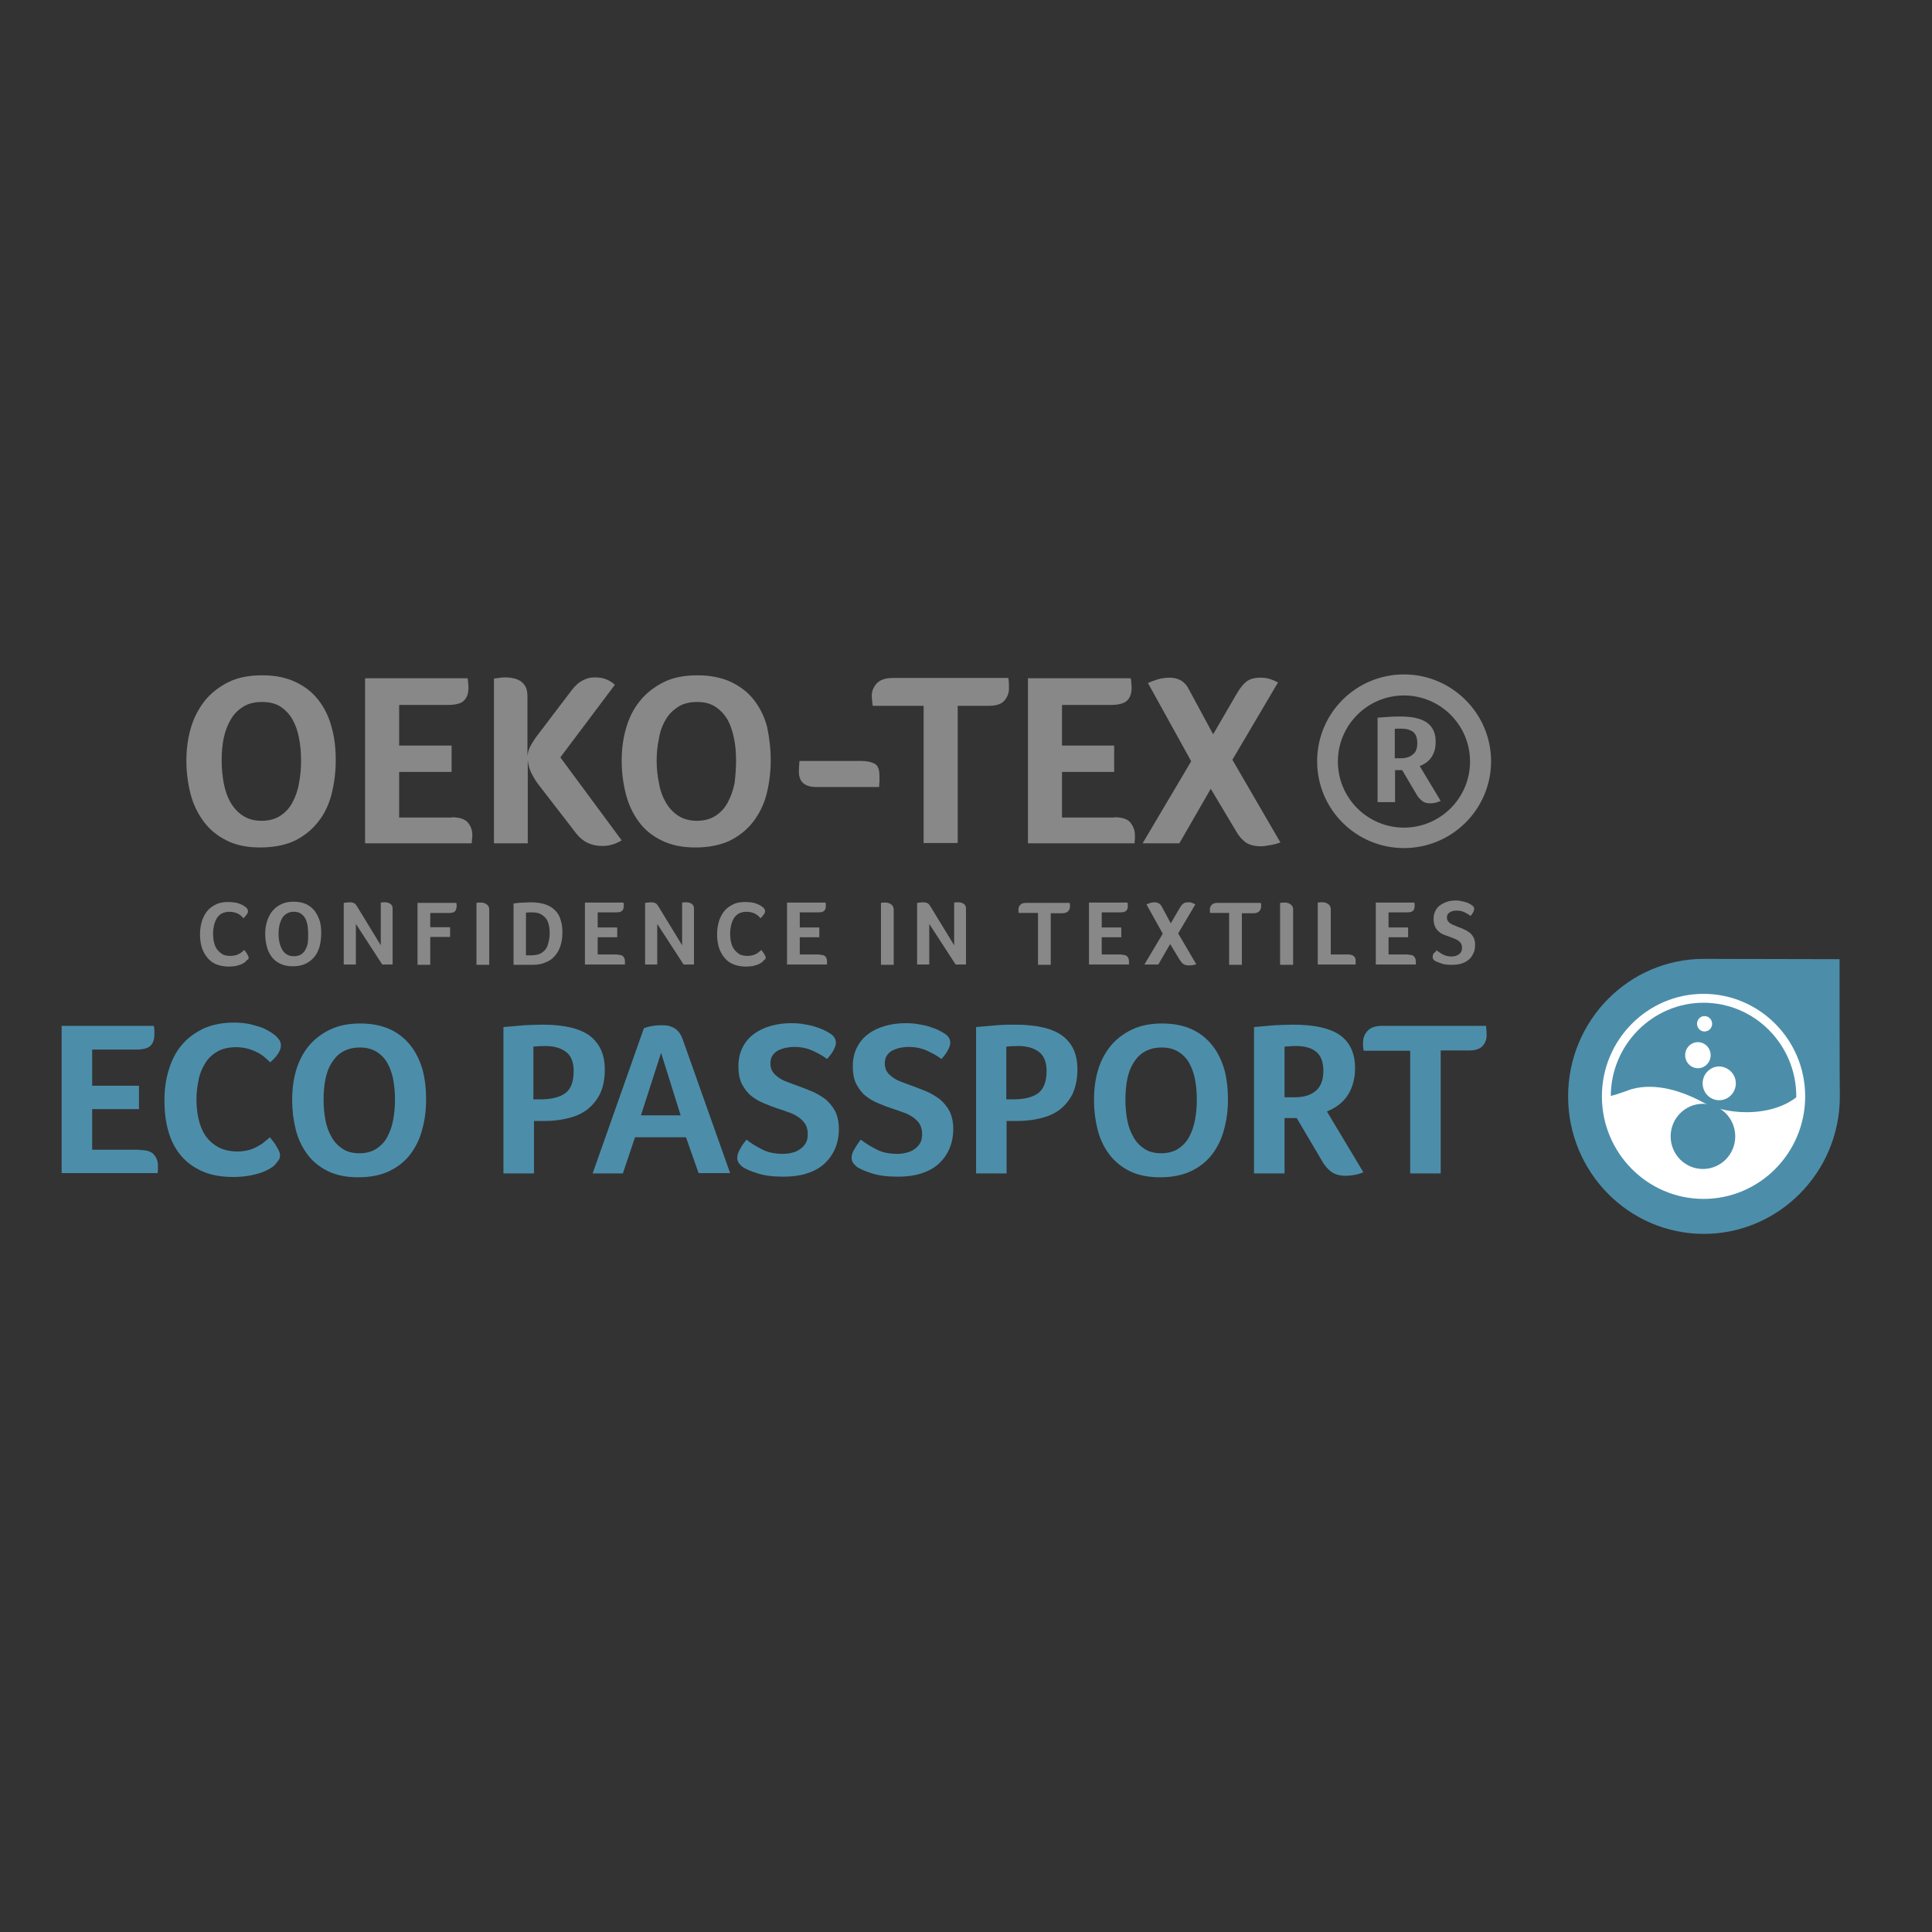 <svg xmlns="http://www.w3.org/2000/svg" xmlns:xlink="http://www.w3.org/1999/xlink" id="layer" x="0px" y="0px" viewBox="0 0 652 652" style="enable-background:new 0 0 652 652;" xml:space="preserve"><rect x="0" y="0" width="652" height="652" fill="#333333" stroke="none"/><style type="text/css">	.st0{fill:#4C8EAA;}	.st1{fill:#888888;}	.st2{fill:#FFFFFF;}</style><g>	<path class="st0" d="M47.1,388.1c2.4,0,4,0.5,4.9,1.6c0.9,1.1,1.3,2.3,1.3,3.6c0,0.5,0,1,0,1.4c0,0.4-0.1,0.8-0.1,1.2H20.8v-49.7  h31.1c0.1,0.5,0.2,1,0.2,1.4c0,0.4,0,0.8,0,1.4c0,1.7-0.4,3-1.3,3.9c-0.9,0.9-2.6,1.3-5,1.3H31.1v12.2h15.8v7.9H31.1v13.7H47.1z"></path></g><g>	<path class="st0" d="M92.7,393.2c-0.3,0.3-0.8,0.7-1.5,1.1c-0.7,0.4-1.6,0.9-2.7,1.3c-1.1,0.4-2.5,0.8-4.1,1.1  c-1.6,0.3-3.5,0.5-5.6,0.5c-4,0-7.5-0.6-10.5-1.9c-2.9-1.3-5.4-3.1-7.3-5.4c-1.9-2.3-3.3-5-4.2-8.2c-0.9-3.1-1.3-6.6-1.3-10.4  c0-3.8,0.5-7.2,1.5-10.4c1-3.2,2.4-6,4.4-8.3c1.9-2.3,4.4-4.1,7.3-5.5c2.9-1.3,6.3-2,10.3-2c1.9,0,3.7,0.2,5.3,0.5  c1.6,0.4,2.9,0.8,4.1,1.2c1.2,0.5,2.1,1,2.9,1.5c0.8,0.5,1.4,1,1.8,1.3c0.4,0.4,0.8,0.9,1.2,1.4c0.3,0.5,0.5,1.1,0.5,1.8  c0,1-0.4,2-1.1,3c-0.7,1-1.6,1.9-2.5,2.7c-0.6-0.6-1.3-1.2-2-1.8c-0.7-0.6-1.6-1.2-2.5-1.6c-0.9-0.5-2-0.9-3.1-1.2  s-2.5-0.5-3.9-0.5c-2.5,0-4.7,0.5-6.4,1.5c-1.7,1-3.1,2.3-4.1,4c-1,1.6-1.8,3.5-2.2,5.6c-0.4,2.1-0.7,4.2-0.7,6.4  c0,2.3,0.2,4.6,0.7,6.7c0.5,2.1,1.2,4,2.3,5.6c1.1,1.6,2.5,2.9,4.3,3.9c1.8,1,4,1.5,6.6,1.5c1.4,0,2.7-0.2,3.8-0.5  c1.2-0.3,2.2-0.8,3.1-1.3c0.9-0.5,1.7-1,2.3-1.6c0.7-0.5,1.2-1,1.7-1.4c0.3,0.4,0.6,0.8,1,1.3c0.4,0.5,0.8,1,1.1,1.6  c0.3,0.5,0.6,1.1,0.9,1.6c0.2,0.5,0.4,1,0.4,1.5c0,0.6-0.1,1.2-0.4,1.6C93.6,392.1,93.2,392.6,92.7,393.2"></path>	<path class="st0" d="M143.8,371c0,3.6-0.4,6.9-1.3,10.1c-0.8,3.2-2.2,6-4,8.4c-1.8,2.4-4.2,4.3-7.1,5.7c-2.9,1.4-6.4,2.1-10.5,2.1  c-4,0-7.5-0.7-10.3-2.1c-2.8-1.4-5.2-3.3-6.9-5.7c-1.8-2.4-3.1-5.2-3.9-8.3c-0.8-3.2-1.2-6.5-1.2-10c0-3.5,0.4-6.8,1.3-9.9  c0.9-3.1,2.3-5.8,4.2-8.2c1.9-2.3,4.3-4.2,7.2-5.6c2.9-1.4,6.3-2.1,10.3-2.1c3.9,0,7.3,0.7,10.1,2c2.8,1.3,5.1,3.2,6.9,5.5  c1.8,2.3,3.1,5,4,8.1C143.4,364,143.8,367.4,143.8,371 M133.3,371.1c0-2.4-0.2-4.6-0.6-6.8c-0.4-2.1-1.1-4-2-5.6  c-0.9-1.6-2.2-2.9-3.7-3.8c-1.5-0.9-3.3-1.4-5.5-1.4c-2.3,0-4.2,0.5-5.8,1.4c-1.6,0.9-2.8,2.2-3.8,3.8c-1,1.6-1.7,3.5-2.1,5.6  c-0.4,2.1-0.6,4.4-0.6,6.8c0,2.4,0.2,4.6,0.6,6.8c0.4,2.2,1.1,4.1,2.1,5.8c0.9,1.7,2.2,3,3.7,4c1.5,1,3.4,1.5,5.7,1.5  c2.2,0,4.1-0.5,5.7-1.5c1.5-1,2.8-2.3,3.7-4c0.9-1.7,1.6-3.6,2-5.8C133.1,375.7,133.3,373.4,133.3,371.1"></path>	<path class="st0" d="M204.1,360.9c0,3.2-0.5,5.9-1.6,8.2c-1.1,2.2-2.6,4-4.4,5.4c-1.9,1.4-4,2.3-6.5,2.9c-2.5,0.6-5.1,0.9-7.8,0.9  h-3.6V396h-10.3v-49.4c2.2-0.2,4.5-0.4,6.9-0.6c2.3-0.1,4.5-0.2,6.3-0.2c7.3,0,12.7,1.3,16,3.8  C202.4,352.2,204.1,355.9,204.1,360.9 M193.6,361.4c0-3-0.9-5.2-2.7-6.5c-1.8-1.3-4.1-1.9-6.9-1.9c-1.6,0-2.9,0.1-4,0.2v17.8h2.5  c3.6,0,6.4-0.7,8.3-2.1C192.7,367.5,193.6,365,193.6,361.4"></path>	<path class="st0" d="M235.8,396l-4.3-12.2h-17.2l-4.1,12.2h-10.2l17.3-49c0.6-0.2,1.4-0.5,2.5-0.7c1.1-0.2,2.2-0.3,3.5-0.3  c0.5,0,1.2,0,1.8,0.1c0.7,0.1,1.3,0.3,2,0.6c0.6,0.3,1.3,0.8,1.8,1.4c0.6,0.6,1,1.4,1.4,2.4l16.1,45.4H235.8z M223.1,355.3  l-6.8,21.1h13.4L223.1,355.3z"></path>	<path class="st0" d="M251.9,384.6c1.4,1.1,3.1,2.2,5.1,3.2c2,1.1,4.4,1.6,7.2,1.6c1,0,2.1-0.1,3.1-0.4c1-0.2,1.9-0.6,2.7-1.2  c0.8-0.5,1.4-1.2,1.9-2c0.5-0.8,0.7-1.9,0.7-3.1c0-1.3-0.3-2.4-0.8-3.3c-0.6-0.9-1.3-1.6-2.2-2.3c-0.9-0.6-1.9-1.2-3.1-1.6  c-1.2-0.4-2.4-0.9-3.7-1.3c-1.6-0.5-3.2-1.1-4.8-1.8c-1.6-0.6-3.1-1.5-4.4-2.5c-1.3-1-2.3-2.4-3.2-4c-0.8-1.6-1.2-3.6-1.2-6.1  c0-2.4,0.5-4.5,1.4-6.3c0.9-1.8,2.2-3.4,3.9-4.6c1.6-1.2,3.5-2.1,5.7-2.7c2.1-0.6,4.4-0.9,6.8-0.9c1.6,0,3.2,0.1,4.6,0.4  c1.4,0.2,2.7,0.5,3.8,0.9c1.1,0.4,2.1,0.7,2.8,1.1c0.8,0.4,1.4,0.7,1.8,1c1.4,0.8,2.1,1.9,2.1,3.3c0,0.6-0.3,1.4-0.8,2.4  c-0.5,1-1.3,2-2.2,3c-1.2-1-2.9-1.9-4.8-2.8c-2-0.9-4.1-1.3-6.3-1.3c-0.9,0-1.8,0.1-2.8,0.3c-0.9,0.2-1.8,0.5-2.6,0.9  c-0.8,0.4-1.4,1-1.9,1.7c-0.5,0.7-0.7,1.7-0.7,2.7c0,1,0.2,1.9,0.7,2.7c0.5,0.8,1.2,1.4,2,2s1.8,1.1,2.9,1.5  c1.1,0.4,2.3,0.9,3.5,1.3c1.6,0.6,3.2,1.2,4.9,1.9c1.6,0.7,3.1,1.6,4.5,2.6c1.3,1.1,2.4,2.4,3.3,4c0.8,1.6,1.3,3.6,1.3,6.1  c0,2.6-0.5,4.9-1.4,6.9c-0.9,2-2.2,3.7-3.8,5.1c-1.6,1.4-3.6,2.4-5.9,3.1c-2.3,0.7-4.8,1-7.6,1c-3.6,0-6.5-0.4-8.7-1.1  c-2.2-0.7-3.8-1.4-4.8-2c-0.6-0.4-1.1-0.9-1.5-1.4c-0.4-0.5-0.6-1.2-0.6-1.9c0-0.8,0.3-1.9,1-3  C250.3,386.7,251.1,385.6,251.9,384.6"></path>	<path class="st0" d="M290.5,384.6c1.4,1.1,3.1,2.2,5.1,3.2c2,1.1,4.4,1.6,7.2,1.6c1,0,2.1-0.1,3.1-0.4c1-0.2,1.9-0.6,2.7-1.2  c0.8-0.5,1.4-1.2,1.9-2c0.5-0.8,0.7-1.9,0.7-3.1c0-1.3-0.3-2.4-0.8-3.3c-0.5-0.9-1.3-1.6-2.2-2.3c-0.9-0.6-1.9-1.2-3.1-1.6  c-1.2-0.4-2.4-0.9-3.7-1.3c-1.6-0.5-3.2-1.1-4.8-1.8c-1.6-0.6-3.1-1.5-4.4-2.5c-1.3-1-2.3-2.4-3.2-4c-0.8-1.6-1.2-3.6-1.2-6.1  c0-2.4,0.5-4.5,1.4-6.3c0.9-1.8,2.2-3.4,3.9-4.6c1.6-1.2,3.5-2.1,5.7-2.7c2.1-0.6,4.4-0.9,6.8-0.9c1.6,0,3.2,0.1,4.6,0.4  c1.4,0.2,2.7,0.5,3.8,0.9c1.1,0.4,2.1,0.7,2.8,1.1c0.8,0.4,1.4,0.7,1.8,1c1.4,0.8,2.1,1.9,2.1,3.3c0,0.6-0.3,1.4-0.8,2.4  c-0.5,1-1.3,2-2.2,3c-1.2-1-2.9-1.9-4.8-2.8c-2-0.9-4.1-1.3-6.3-1.3c-0.9,0-1.8,0.1-2.8,0.3c-0.9,0.2-1.8,0.5-2.6,0.9  c-0.8,0.4-1.4,1-1.9,1.7c-0.5,0.7-0.7,1.7-0.7,2.7c0,1,0.2,1.9,0.7,2.7c0.5,0.8,1.2,1.4,2,2s1.8,1.1,2.9,1.5s2.3,0.9,3.5,1.3  c1.6,0.6,3.2,1.2,4.9,1.9c1.6,0.7,3.1,1.6,4.5,2.6c1.3,1.1,2.4,2.4,3.3,4c0.8,1.6,1.3,3.6,1.3,6.1c0,2.6-0.5,4.9-1.4,6.9  c-0.9,2-2.2,3.7-3.8,5.1c-1.6,1.4-3.6,2.4-5.9,3.1c-2.3,0.7-4.8,1-7.6,1c-3.6,0-6.5-0.4-8.7-1.1c-2.2-0.7-3.8-1.4-4.8-2  c-0.6-0.4-1.1-0.9-1.5-1.4c-0.4-0.5-0.6-1.2-0.6-1.9c0-0.8,0.3-1.9,1-3C289,386.7,289.7,385.6,290.5,384.6"></path>	<path class="st0" d="M363.6,360.9c0,3.2-0.6,5.9-1.6,8.2c-1.1,2.2-2.6,4-4.4,5.4c-1.9,1.4-4,2.3-6.5,2.9c-2.5,0.6-5.1,0.9-7.8,0.9  h-3.6V396h-10.3v-49.4c2.2-0.2,4.5-0.4,6.9-0.6s4.5-0.2,6.3-0.2c7.3,0,12.7,1.3,16,3.8C362,352.2,363.6,355.9,363.6,360.9   M353.2,361.4c0-3-0.9-5.2-2.7-6.5c-1.8-1.3-4.1-1.9-6.9-1.9c-1.6,0-2.9,0.1-4,0.2v17.8h2.5c3.6,0,6.4-0.7,8.3-2.1  C352.2,367.5,353.2,365,353.2,361.4"></path>	<path class="st0" d="M414.4,371c0,3.6-0.4,6.9-1.3,10.1c-0.8,3.2-2.2,6-4,8.4c-1.8,2.4-4.2,4.3-7.1,5.7c-2.9,1.4-6.4,2.1-10.5,2.1  c-4,0-7.5-0.7-10.3-2.1c-2.8-1.4-5.1-3.3-6.9-5.7c-1.8-2.4-3.1-5.2-3.9-8.3c-0.8-3.2-1.2-6.5-1.2-10c0-3.5,0.4-6.8,1.3-9.9  c0.9-3.1,2.3-5.8,4.2-8.2c1.9-2.3,4.3-4.2,7.2-5.6c2.9-1.4,6.3-2.1,10.3-2.1c3.9,0,7.3,0.7,10.1,2c2.8,1.3,5.1,3.2,6.9,5.5  c1.8,2.3,3.1,5,4,8.1C414,364,414.4,367.4,414.4,371 M403.9,371.1c0-2.4-0.2-4.6-0.6-6.8c-0.4-2.1-1.1-4-2-5.6  c-0.9-1.6-2.2-2.9-3.7-3.8c-1.5-0.9-3.3-1.4-5.5-1.4c-2.3,0-4.2,0.5-5.8,1.4c-1.6,0.9-2.8,2.2-3.8,3.8c-1,1.6-1.7,3.5-2.1,5.6  c-0.4,2.1-0.6,4.4-0.6,6.8c0,2.4,0.2,4.6,0.6,6.8c0.4,2.2,1.1,4.1,2.1,5.8c0.9,1.7,2.2,3,3.7,4c1.5,1,3.4,1.5,5.7,1.5  c2.2,0,4.1-0.5,5.7-1.5c1.5-1,2.8-2.3,3.7-4c0.9-1.7,1.6-3.6,2-5.8C403.7,375.7,403.9,373.4,403.9,371.1"></path>	<path class="st0" d="M457.3,360.5c0,2.1-0.3,3.9-0.8,5.5c-0.5,1.6-1.2,3-2.1,4.2c-0.9,1.2-1.9,2.2-3.1,3c-1.1,0.8-2.3,1.4-3.5,1.9  l12.3,20.5c-0.9,0.4-1.9,0.7-3,0.9c-1,0.2-2,0.3-3,0.3c-1.8,0-3.4-0.4-4.6-1.2c-1.2-0.8-2.4-2.1-3.4-3.9l-8.5-14.4h-4.1V396h-10.3  v-49.4c2.2-0.2,4.5-0.4,6.9-0.6c2.3-0.1,4.5-0.2,6.3-0.2c7.2,0,12.5,1.2,15.9,3.6C455.7,351.9,457.3,355.6,457.3,360.5   M446.6,361.5c0-3.1-0.8-5.3-2.5-6.6c-1.6-1.3-3.9-1.9-6.7-1.9c-0.9,0-1.7,0-2.3,0.1c-0.6,0-1.2,0.1-1.6,0.1v17.1h3.5  c3,0,5.3-0.7,7.1-2.2C445.7,366.7,446.6,364.5,446.6,361.5"></path>	<path class="st0" d="M475.8,354.6h-15.6v-0.1c-0.1-0.6-0.2-1.1-0.2-1.5c0-0.4,0-0.9,0-1.4c0-1.3,0.5-2.6,1.5-3.7  c1-1.1,2.6-1.7,4.9-1.7h35.1c0.1,1,0.2,2.1,0.2,3.2c0,1.3-0.4,2.5-1.3,3.5c-0.9,1.1-2.5,1.6-4.8,1.6h-9.4V396h-10.3V354.6z"></path>	<path class="st1" d="M83,324.4c-0.1,0.1-0.3,0.3-0.6,0.5c-0.3,0.2-0.7,0.4-1.1,0.6c-0.5,0.2-1.1,0.3-1.7,0.5  c-0.7,0.1-1.5,0.2-2.3,0.2c-1.7,0-3.1-0.3-4.4-0.8c-1.2-0.5-2.2-1.3-3-2.3c-0.8-1-1.4-2.1-1.8-3.4c-0.4-1.3-0.6-2.8-0.6-4.3  c0-1.6,0.2-3,0.6-4.4c0.4-1.3,1-2.5,1.8-3.5c0.8-1,1.8-1.7,3-2.3c1.2-0.6,2.6-0.8,4.3-0.8c0.8,0,1.5,0.1,2.2,0.2  c0.7,0.1,1.2,0.3,1.7,0.5c0.5,0.2,0.9,0.4,1.2,0.6c0.3,0.2,0.6,0.4,0.7,0.5c0.2,0.2,0.4,0.4,0.5,0.6c0.1,0.2,0.2,0.5,0.2,0.7  c0,0.4-0.2,0.8-0.5,1.2c-0.3,0.4-0.7,0.8-1,1.2c-0.2-0.2-0.5-0.5-0.8-0.8c-0.3-0.3-0.7-0.5-1-0.7c-0.4-0.2-0.8-0.4-1.3-0.5  c-0.5-0.1-1-0.2-1.6-0.2c-1.1,0-1.9,0.2-2.7,0.6c-0.7,0.4-1.3,1-1.7,1.7c-0.4,0.7-0.7,1.5-0.9,2.4c-0.2,0.9-0.3,1.8-0.3,2.7  c0,1,0.1,1.9,0.3,2.8c0.2,0.9,0.5,1.7,1,2.4c0.5,0.7,1.1,1.2,1.8,1.7c0.7,0.4,1.7,0.6,2.8,0.6c0.6,0,1.1-0.1,1.6-0.2  c0.5-0.1,0.9-0.3,1.3-0.5c0.4-0.2,0.7-0.4,1-0.7c0.3-0.2,0.5-0.4,0.7-0.6c0.1,0.1,0.3,0.3,0.4,0.5c0.2,0.2,0.3,0.4,0.5,0.7  c0.1,0.2,0.3,0.5,0.4,0.7c0.1,0.2,0.2,0.4,0.2,0.6c0,0.3,0,0.5-0.2,0.7C83.4,323.9,83.2,324.1,83,324.4"></path>	<path class="st1" d="M108.4,315c0,1.5-0.2,2.9-0.5,4.3c-0.4,1.3-0.9,2.5-1.7,3.5c-0.8,1-1.8,1.8-3,2.4c-1.2,0.6-2.7,0.9-4.4,0.9  c-1.7,0-3.1-0.3-4.3-0.9c-1.2-0.6-2.2-1.4-2.9-2.4c-0.7-1-1.3-2.2-1.6-3.5c-0.3-1.3-0.5-2.7-0.5-4.2c0-1.5,0.2-2.8,0.6-4.1  c0.4-1.3,1-2.5,1.7-3.4c0.8-1,1.8-1.8,3-2.4c1.2-0.6,2.6-0.9,4.3-0.9c1.6,0,3,0.3,4.2,0.8c1.2,0.6,2.1,1.3,2.9,2.3  c0.7,1,1.3,2.1,1.7,3.4C108.3,312.1,108.4,313.5,108.4,315 M104,315.1c0-1-0.1-1.9-0.2-2.8c-0.2-0.9-0.4-1.7-0.8-2.4  c-0.4-0.7-0.9-1.2-1.5-1.6c-0.6-0.4-1.4-0.6-2.3-0.6c-1,0-1.8,0.2-2.4,0.6c-0.7,0.4-1.2,0.9-1.6,1.6c-0.4,0.7-0.7,1.5-0.9,2.4  c-0.2,0.9-0.3,1.8-0.3,2.8c0,1,0.1,2,0.3,2.9c0.2,0.9,0.5,1.7,0.9,2.4s0.9,1.3,1.6,1.7c0.6,0.4,1.4,0.6,2.4,0.6  c0.9,0,1.7-0.2,2.4-0.6c0.6-0.4,1.2-1,1.5-1.7c0.4-0.7,0.7-1.5,0.8-2.4C104,317,104,316.1,104,315.1"></path>	<path class="st1" d="M132.7,325.5H129l-8.9-13.7v13.7h-4.1v-20.8c0.2,0,0.5-0.1,0.8-0.1c0.4,0,0.7-0.1,1.1-0.1  c0.7,0,1.2,0.1,1.6,0.3c0.4,0.2,0.7,0.6,1,1.1l8,13.1v-14.4c0.3,0,0.6-0.1,0.8-0.1c0.2,0,0.4,0,0.6,0c0.3,0,0.6,0,0.9,0.1  c0.3,0.1,0.6,0.2,0.9,0.4c0.3,0.2,0.5,0.4,0.6,0.7c0.2,0.3,0.2,0.7,0.2,1.2V325.5z"></path>	<path class="st1" d="M145.2,312.9h6.7v3.3h-6.7v9.4h-4.3v-20.9H154c0,0.2,0.1,0.4,0.1,0.6c0,0.2,0,0.3,0,0.6c0,0.6-0.2,1.1-0.5,1.6  c-0.4,0.4-1,0.6-2,0.6h-6.4V312.9z"></path>	<path class="st1" d="M160.7,304.7c0.3,0,0.6-0.1,0.9-0.1c0.3,0,0.5,0,0.6,0c0.3,0,0.6,0,1,0.1c0.3,0.1,0.6,0.2,0.9,0.4  c0.3,0.2,0.5,0.4,0.7,0.7c0.2,0.3,0.3,0.7,0.3,1.2v18.6h-4.3V304.7z"></path>	<path class="st1" d="M189.8,314.8c0,1.5-0.2,2.9-0.6,4.2c-0.4,1.3-1,2.5-1.8,3.4c-0.8,1-1.8,1.8-3.1,2.3c-1.3,0.6-2.7,0.9-4.4,0.9  h-6.6v-20.7c1.3-0.2,2.5-0.3,3.4-0.3c0.9,0,1.8-0.1,2.4-0.1c2.1,0,3.8,0.3,5.2,0.8c1.4,0.5,2.5,1.3,3.3,2.2c0.8,0.9,1.4,2,1.7,3.3  C189.7,312,189.8,313.4,189.8,314.8 M185.5,314.8c0-1-0.1-1.9-0.3-2.7c-0.2-0.8-0.5-1.6-1-2.2c-0.5-0.6-1.1-1.1-1.9-1.5  c-0.8-0.4-1.8-0.5-2.9-0.5c-0.6,0-1.2,0-1.9,0.1v14.4h1.7c1.2,0,2.2-0.2,3-0.5c0.8-0.4,1.4-0.9,1.9-1.5c0.5-0.7,0.8-1.4,1-2.4  C185.4,316.9,185.5,315.9,185.5,314.8"></path>	<path class="st1" d="M208.4,322.2c1,0,1.7,0.2,2,0.7c0.4,0.5,0.5,1,0.5,1.5c0,0.2,0,0.4,0,0.6c0,0.2,0,0.3,0,0.5h-13.5v-20.9h13  c0,0.2,0.1,0.4,0.1,0.6c0,0.2,0,0.4,0,0.6c0,0.7-0.2,1.3-0.6,1.6c-0.4,0.4-1.1,0.5-2.1,0.5h-6.1v5.1h6.6v3.3h-6.6v5.8H208.4z"></path>	<path class="st1" d="M234.3,325.5h-3.6l-8.9-13.7v13.7h-4.1v-20.8c0.2,0,0.5-0.1,0.8-0.1c0.4,0,0.7-0.1,1.1-0.1  c0.7,0,1.2,0.1,1.6,0.3c0.4,0.2,0.7,0.6,1,1.1l8,13.1v-14.4c0.3,0,0.6-0.1,0.8-0.1c0.2,0,0.4,0,0.6,0c0.3,0,0.6,0,0.9,0.1  c0.3,0.1,0.6,0.2,0.9,0.4c0.3,0.2,0.5,0.4,0.6,0.7c0.2,0.3,0.2,0.7,0.2,1.2V325.5z"></path>	<path class="st1" d="M257.5,324.4c-0.1,0.1-0.3,0.3-0.6,0.5c-0.3,0.2-0.7,0.4-1.1,0.6c-0.5,0.2-1.1,0.3-1.7,0.5  c-0.7,0.1-1.5,0.2-2.3,0.2c-1.7,0-3.1-0.3-4.4-0.8c-1.2-0.5-2.2-1.3-3-2.3c-0.8-1-1.4-2.1-1.8-3.4c-0.4-1.3-0.6-2.8-0.6-4.3  c0-1.6,0.2-3,0.6-4.4c0.4-1.3,1-2.5,1.8-3.5c0.8-1,1.8-1.7,3-2.3c1.2-0.6,2.6-0.8,4.3-0.8c0.8,0,1.5,0.1,2.2,0.2  c0.7,0.1,1.2,0.3,1.7,0.5c0.5,0.2,0.9,0.4,1.2,0.6c0.3,0.2,0.6,0.4,0.7,0.5c0.2,0.2,0.4,0.4,0.5,0.6c0.1,0.2,0.2,0.5,0.2,0.7  c0,0.4-0.2,0.8-0.5,1.2c-0.3,0.4-0.7,0.8-1,1.2c-0.2-0.2-0.5-0.5-0.8-0.8c-0.3-0.3-0.7-0.5-1-0.7c-0.4-0.2-0.8-0.4-1.3-0.5  c-0.5-0.1-1-0.2-1.6-0.2c-1.1,0-1.9,0.2-2.7,0.6c-0.7,0.4-1.3,1-1.7,1.7c-0.4,0.7-0.7,1.5-0.9,2.4c-0.2,0.9-0.3,1.8-0.3,2.7  c0,1,0.1,1.9,0.3,2.8c0.2,0.9,0.5,1.7,1,2.4c0.5,0.7,1.1,1.2,1.8,1.7c0.7,0.4,1.7,0.6,2.8,0.6c0.6,0,1.1-0.1,1.6-0.2  c0.5-0.1,0.9-0.3,1.3-0.5c0.4-0.2,0.7-0.4,1-0.7c0.3-0.2,0.5-0.4,0.7-0.6c0.1,0.1,0.3,0.3,0.4,0.5c0.2,0.2,0.3,0.4,0.5,0.7  c0.1,0.2,0.3,0.5,0.4,0.7c0.1,0.2,0.2,0.4,0.2,0.6c0,0.3-0.1,0.5-0.2,0.7C257.9,323.9,257.7,324.1,257.5,324.4"></path>	<path class="st1" d="M276.6,322.2c1,0,1.7,0.2,2,0.7c0.4,0.5,0.5,1,0.5,1.5c0,0.2,0,0.4,0,0.6c0,0.2,0,0.3,0,0.5h-13.5v-20.9h13  c0,0.2,0.1,0.4,0.1,0.6c0,0.2,0,0.4,0,0.6c0,0.7-0.2,1.3-0.6,1.6c-0.4,0.4-1.1,0.5-2.1,0.5h-6.1v5.1h6.6v3.3h-6.6v5.8H276.6z"></path>	<path class="st1" d="M297.2,304.7c0.3,0,0.6-0.1,0.9-0.1c0.3,0,0.5,0,0.6,0c0.3,0,0.6,0,1,0.1c0.3,0.1,0.6,0.2,0.9,0.4  c0.3,0.2,0.5,0.4,0.7,0.7c0.2,0.3,0.3,0.7,0.3,1.2v18.6h-4.3V304.7z"></path>	<path class="st1" d="M326.1,325.5h-3.6l-8.9-13.7v13.7h-4.1v-20.8c0.2,0,0.5-0.1,0.8-0.1c0.4,0,0.7-0.1,1.1-0.1  c0.7,0,1.2,0.1,1.6,0.3c0.4,0.2,0.7,0.6,1,1.1l8,13.1v-14.4c0.3,0,0.6-0.1,0.8-0.1c0.2,0,0.4,0,0.6,0c0.3,0,0.6,0,0.9,0.1  c0.3,0.1,0.6,0.2,0.9,0.4c0.3,0.2,0.5,0.4,0.6,0.7c0.2,0.3,0.2,0.7,0.2,1.2V325.5z"></path>	<path class="st1" d="M350.3,308.1h-6.5v0c0-0.2-0.1-0.5-0.1-0.6c0-0.2,0-0.4,0-0.6c0-0.6,0.2-1.1,0.6-1.5c0.4-0.5,1.1-0.7,2-0.7  H361c0.1,0.4,0.1,0.9,0.1,1.3c0,0.5-0.2,1-0.6,1.5c-0.4,0.4-1,0.7-2,0.7h-3.9v17.4h-4.3V308.1z"></path>	<path class="st1" d="M378.5,322.2c1,0,1.7,0.2,2,0.7c0.4,0.5,0.5,1,0.5,1.5c0,0.2,0,0.4,0,0.6c0,0.2,0,0.3,0,0.5h-13.5v-20.9h13  c0,0.2,0.1,0.4,0.1,0.6c0,0.2,0,0.4,0,0.6c0,0.7-0.2,1.3-0.6,1.6c-0.4,0.4-1.1,0.5-2.1,0.5h-6.1v5.1h6.6v3.3h-6.6v5.8H378.5z"></path>	<path class="st1" d="M394.9,318.6l-4,6.9h-4.7l6.2-10.4l-5.5-9.9c0.4-0.2,0.9-0.3,1.3-0.5c0.5-0.1,0.9-0.2,1.4-0.2  c1.1,0,2,0.5,2.5,1.5l3,5.6l3.1-5.3c0.4-0.7,0.8-1.1,1.2-1.4c0.4-0.3,1-0.4,1.7-0.4c0.4,0,0.8,0,1.2,0.2c0.3,0.1,0.7,0.3,1.1,0.5  l-5.8,9.8l6.1,10.4c-0.4,0.1-0.8,0.3-1.3,0.3c-0.4,0.1-0.8,0.1-1.2,0.1c-0.8,0-1.5-0.2-1.9-0.5c-0.4-0.3-0.8-0.8-1.2-1.4  L394.9,318.6z"></path>	<path class="st1" d="M414.9,308.1h-6.5v0c0-0.2-0.1-0.5-0.1-0.6c0-0.2,0-0.4,0-0.6c0-0.6,0.2-1.1,0.6-1.5c0.4-0.5,1.1-0.7,2-0.7  h14.6c0.1,0.4,0.1,0.9,0.1,1.3c0,0.5-0.2,1-0.6,1.5c-0.4,0.4-1,0.7-2,0.7h-3.9v17.4h-4.3V308.1z"></path>	<path class="st1" d="M432,304.7c0.3,0,0.6-0.1,0.9-0.1c0.3,0,0.5,0,0.6,0c0.3,0,0.6,0,1,0.1c0.3,0.1,0.6,0.2,0.9,0.4  c0.3,0.2,0.5,0.4,0.7,0.7c0.2,0.3,0.3,0.7,0.3,1.2v18.6H432V304.7z"></path>	<path class="st1" d="M448.9,322.1h6.1c0.5,0,0.9,0.1,1.2,0.2c0.3,0.1,0.6,0.3,0.8,0.5c0.2,0.2,0.3,0.4,0.4,0.7  c0.1,0.3,0.1,0.5,0.1,0.8c0,0.2,0,0.5,0,0.7s0,0.5,0,0.5h-12.8v-20.9c0.3,0,0.6-0.1,0.9-0.1c0.3,0,0.5,0,0.6,0c0.3,0,0.6,0,1,0.1  c0.3,0.1,0.6,0.2,0.9,0.4c0.3,0.2,0.5,0.4,0.7,0.7c0.2,0.3,0.3,0.7,0.3,1.2V322.1z"></path>	<path class="st1" d="M475.3,322.2c1,0,1.7,0.2,2,0.7c0.4,0.5,0.5,1,0.5,1.5c0,0.2,0,0.4,0,0.6c0,0.2,0,0.3,0,0.5h-13.5v-20.9h13  c0,0.2,0.1,0.4,0.1,0.6c0,0.2,0,0.4,0,0.6c0,0.7-0.2,1.3-0.6,1.6c-0.4,0.4-1.1,0.5-2.1,0.5h-6.1v5.1h6.6v3.3h-6.6v5.8H475.3z"></path>	<path class="st1" d="M484.8,320.7c0.6,0.5,1.3,0.9,2.1,1.4c0.8,0.4,1.8,0.7,3,0.7c0.4,0,0.9-0.1,1.3-0.2c0.4-0.1,0.8-0.3,1.1-0.5  c0.3-0.2,0.6-0.5,0.8-0.9c0.2-0.4,0.3-0.8,0.3-1.3c0-0.5-0.1-1-0.3-1.4c-0.2-0.4-0.5-0.7-0.9-1c-0.4-0.3-0.8-0.5-1.3-0.7  c-0.5-0.2-1-0.4-1.5-0.6c-0.7-0.2-1.3-0.5-2-0.7c-0.7-0.3-1.3-0.6-1.8-1.1c-0.5-0.4-1-1-1.3-1.7c-0.3-0.7-0.5-1.5-0.5-2.6  c0-1,0.2-1.9,0.6-2.7c0.4-0.8,0.9-1.4,1.6-1.9c0.7-0.5,1.5-0.9,2.4-1.2c0.9-0.3,1.8-0.4,2.8-0.4c0.7,0,1.3,0,1.9,0.2  c0.6,0.1,1.1,0.2,1.6,0.4c0.5,0.1,0.9,0.3,1.2,0.5c0.3,0.2,0.6,0.3,0.7,0.4c0.6,0.3,0.9,0.8,0.9,1.4c0,0.2-0.1,0.6-0.3,1  c-0.2,0.4-0.5,0.8-0.9,1.3c-0.5-0.4-1.2-0.8-2-1.2c-0.8-0.4-1.7-0.6-2.6-0.6c-0.4,0-0.8,0-1.2,0.1c-0.4,0.1-0.8,0.2-1.1,0.4  c-0.3,0.2-0.6,0.4-0.8,0.7c-0.2,0.3-0.3,0.7-0.3,1.2c0,0.4,0.1,0.8,0.3,1.1c0.2,0.3,0.5,0.6,0.8,0.8c0.4,0.2,0.8,0.5,1.2,0.6  c0.5,0.2,0.9,0.4,1.4,0.6c0.7,0.2,1.3,0.5,2,0.8c0.7,0.3,1.3,0.7,1.9,1.1c0.6,0.4,1,1,1.4,1.7c0.4,0.7,0.5,1.5,0.5,2.5  c0,1.1-0.2,2.1-0.6,2.9c-0.4,0.8-0.9,1.6-1.6,2.1c-0.7,0.6-1.5,1-2.5,1.3c-1,0.3-2,0.4-3.2,0.4c-1.5,0-2.7-0.1-3.6-0.5  c-0.9-0.3-1.6-0.6-2-0.8c-0.2-0.2-0.5-0.4-0.6-0.6c-0.2-0.2-0.2-0.5-0.2-0.8c0-0.4,0.1-0.8,0.4-1.3  C484.1,321.6,484.5,321.2,484.8,320.7"></path>	<path class="st1" d="M113.3,256.6c0,4-0.5,7.8-1.4,11.4c-0.9,3.5-2.4,6.7-4.5,9.3c-2.1,2.7-4.7,4.8-7.9,6.4  c-3.2,1.5-7.1,2.3-11.7,2.3c-4.5,0-8.3-0.8-11.4-2.4c-3.2-1.6-5.7-3.7-7.7-6.4c-2-2.7-3.5-5.8-4.4-9.3c-0.9-3.5-1.4-7.3-1.4-11.2  c0-3.9,0.5-7.6,1.5-11c1-3.5,2.6-6.5,4.7-9.2c2.1-2.6,4.8-4.7,8-6.3c3.2-1.6,7-2.3,11.5-2.3c4.4,0,8.1,0.8,11.2,2.3  c3.2,1.5,5.7,3.5,7.7,6.1c2,2.6,3.5,5.6,4.4,9.1C112.9,248.8,113.3,252.5,113.3,256.6 M101.6,256.7c0-2.7-0.2-5.2-0.7-7.6  c-0.4-2.4-1.2-4.5-2.2-6.3c-1-1.8-2.4-3.2-4-4.3c-1.7-1.1-3.8-1.6-6.2-1.6c-2.6,0-4.7,0.5-6.4,1.6c-1.8,1.1-3.2,2.5-4.2,4.3  c-1.1,1.8-1.9,3.9-2.4,6.3c-0.5,2.4-0.7,4.9-0.7,7.6c0,2.7,0.3,5.2,0.7,7.6c0.5,2.5,1.2,4.6,2.3,6.5c1.1,1.9,2.5,3.4,4.2,4.5  c1.7,1.1,3.8,1.7,6.3,1.7c2.5,0,4.6-0.6,6.3-1.7c1.7-1.1,3.1-2.6,4.1-4.5c1-1.9,1.8-4,2.2-6.5C101.4,261.8,101.6,259.3,101.6,256.7  "></path>	<path class="st1" d="M152.4,275.8c2.6,0,4.5,0.6,5.5,1.8c1,1.2,1.5,2.6,1.5,4.1c0,0.6,0,1.1-0.1,1.5c0,0.4-0.1,0.9-0.1,1.4h-36  v-55.7h34.6c0.1,0.6,0.2,1.1,0.2,1.6c0,0.4,0.1,0.9,0.1,1.5c0,2-0.5,3.4-1.5,4.4c-0.9,1-2.8,1.5-5.5,1.5h-16.4v13.7h17.7v8.9h-17.7  v15.4H152.4z"></path>	<path class="st1" d="M166.7,229c0.8-0.1,1.5-0.2,2.3-0.3c0.7-0.1,1.3-0.1,1.7-0.1c0.8,0,1.7,0.1,2.5,0.3c0.9,0.1,1.6,0.5,2.4,0.9  c0.7,0.5,1.3,1.1,1.8,2c0.4,0.8,0.6,1.9,0.6,3.3v20.1c0.1-1.3,0.5-2.5,1.1-3.6c0.7-1.2,1.4-2.4,2.3-3.5l11.4-15  c1.3-1.7,2.5-2.8,3.9-3.5c1.3-0.7,2.6-1,4-1c1.5,0,2.8,0.2,4,0.7c1.1,0.5,2.1,1.1,2.8,1.8l-18.4,24.5l20.7,28  c-2.1,1.3-4.3,1.9-6.5,1.9c-3.7,0-6.7-1.4-8.9-4.3l-12.2-15.8c-1.1-1.4-2-2.7-2.7-4.2c-0.8-1.4-1.2-3-1.4-4.6v28h-11.4V229z"></path>	<path class="st1" d="M260.1,256.6c0,4-0.5,7.8-1.4,11.4c-0.9,3.5-2.5,6.7-4.5,9.3c-2.1,2.7-4.7,4.8-7.9,6.4  c-3.2,1.5-7.1,2.3-11.6,2.3c-4.5,0-8.3-0.8-11.5-2.4c-3.2-1.6-5.8-3.7-7.7-6.4c-2-2.7-3.4-5.8-4.3-9.3c-0.9-3.5-1.4-7.3-1.4-11.2  c0-3.9,0.5-7.6,1.5-11c1-3.5,2.5-6.5,4.7-9.2c2.1-2.6,4.8-4.7,8-6.3c3.2-1.6,7-2.3,11.5-2.3c4.3,0,8.1,0.8,11.3,2.3  c3.1,1.5,5.7,3.5,7.7,6.1c2,2.6,3.5,5.6,4.4,9.1C259.6,248.8,260.1,252.5,260.1,256.6 M248.4,256.7c0-2.7-0.2-5.2-0.7-7.6  c-0.5-2.4-1.2-4.5-2.2-6.3c-1.1-1.8-2.4-3.2-4.1-4.3c-1.7-1.1-3.7-1.6-6.1-1.6c-2.5,0-4.7,0.5-6.4,1.6s-3.2,2.5-4.2,4.3  c-1.1,1.8-1.9,3.9-2.3,6.3c-0.5,2.4-0.8,4.9-0.8,7.6c0,2.7,0.3,5.2,0.8,7.6c0.4,2.5,1.2,4.6,2.3,6.5c1.1,1.9,2.5,3.4,4.2,4.5  c1.7,1.1,3.8,1.7,6.3,1.7c2.5,0,4.6-0.6,6.3-1.7c1.7-1.1,3.1-2.6,4.1-4.5c1-1.9,1.8-4,2.3-6.5C248.2,261.8,248.4,259.3,248.4,256.7  "></path>	<path class="st1" d="M275.5,265.6c-3.9,0-5.9-1.7-5.9-5.2c0-1.2,0.1-2.4,0.2-3.6h20.8c1.8,0,3.3,0.3,4.5,0.9c1.2,0.6,1.7,2,1.7,4.3  v1.8c-0.1,0.6-0.1,1.2-0.1,1.8H275.5z"></path>	<path class="st1" d="M311.8,238.2h-17.3v-0.1c-0.1-0.7-0.1-1.2-0.2-1.7c0-0.4-0.1-0.9-0.1-1.6c0-1.5,0.5-2.8,1.6-4.1  c1.1-1.2,2.9-1.9,5.5-1.9h39c0.2,1.2,0.2,2.4,0.2,3.6c0,1.5-0.5,2.8-1.5,4c-1,1.2-2.8,1.8-5.3,1.8h-10.5v46.3h-11.5V238.2z"></path>	<path class="st1" d="M376,275.8c2.7,0,4.5,0.6,5.5,1.8c0.9,1.2,1.5,2.6,1.5,4.1c0,0.6,0,1.1,0,1.5c-0.1,0.4-0.1,0.9-0.1,1.4h-36  v-55.7h34.7c0.1,0.6,0.2,1.1,0.2,1.6c0,0.4,0.1,0.9,0.1,1.5c0,2-0.5,3.4-1.5,4.4c-1,1-2.9,1.5-5.6,1.5h-16.4v13.7h17.6v8.9h-17.6  v15.4H376z"></path></g><g>	<path class="st1" d="M408.6,266.2L398,284.6h-12.4l16.4-27.7l-14.6-26.4c1.1-0.5,2.3-0.9,3.5-1.3c1.2-0.3,2.5-0.5,3.8-0.5  c3,0,5.3,1.3,6.6,4.1l8.1,15l8.2-14.1c1.1-1.8,2.2-3.1,3.2-3.8c1.1-0.8,2.6-1.2,4.5-1.2c1.2,0,2.2,0.1,3.1,0.4  c1,0.3,1.9,0.7,2.9,1.2l-15.4,26.1l16.2,27.9c-1.1,0.4-2.2,0.7-3.4,0.9c-1.1,0.2-2.2,0.4-3.2,0.4c-2.2,0-3.9-0.5-5.1-1.3  c-1.2-0.9-2.3-2.1-3.2-3.7L408.6,266.2z"></path>	<path class="st1" d="M473.8,234.7c12.3,0,22.3,10,22.3,22.3c0,12.3-10,22.3-22.3,22.3c-12.3,0-22.3-10-22.3-22.3  C451.5,244.7,461.5,234.7,473.8,234.7 M473.8,227.6c-16.2,0-29.3,13.1-29.3,29.3c0,16.2,13.1,29.3,29.3,29.3  c16.2,0,29.4-13.1,29.4-29.3C503.2,240.8,490,227.6,473.8,227.6"></path></g><g>	<path class="st1" d="M484.5,250.2c0,1.2-0.1,2.3-0.4,3.2c-0.3,0.9-0.7,1.7-1.2,2.4c-0.5,0.7-1.1,1.2-1.8,1.7c-0.6,0.4-1.3,0.8-2,1  l7.1,11.8c-0.6,0.2-1.1,0.4-1.7,0.6c-0.6,0.1-1.2,0.2-1.8,0.2c-1.1,0-1.9-0.2-2.6-0.7c-0.7-0.5-1.4-1.2-2-2.2l-4.9-8.3h-2.4v10.8  h-5.9v-28.5c1.3-0.1,2.6-0.2,4-0.3c1.4-0.1,2.5-0.1,3.6-0.1c4.2,0,7.2,0.7,9.1,2.1C483.5,245.3,484.5,247.4,484.5,250.2   M478.3,250.8c0-1.8-0.5-3.1-1.4-3.8c-1-0.7-2.2-1.1-3.9-1.1c-0.5,0-0.9,0-1.3,0c-0.4,0-0.7,0-1,0.1v9.9h2c1.7,0,3.1-0.4,4.1-1.3  C477.8,253.9,478.3,252.6,478.3,250.8"></path>	<path class="st0" d="M620.8,323.7c0,0-45-0.1-45.8-0.1c-25.3,0-45.8,20.8-45.8,46.4c0,25.6,20.5,46.4,45.8,46.4  c25.3,0,45.9-20.8,45.9-46.4C620.8,369.6,620.8,323.7,620.8,323.7 M574.9,403.8c-18.4,0-33.4-15.2-33.4-33.8  c0-18.7,15-33.8,33.4-33.8c18.5,0,33.4,15.1,33.4,33.8C608.3,388.7,593.4,403.8,574.9,403.8"></path></g><g>	<path class="st2" d="M606.7,370c0,18-14.4,32.6-32.3,32.6c-17.8,0-32.3-14.6-32.3-32.6c0-18,14.4-32.6,32.3-32.6  C592.2,337.4,606.7,352,606.7,370"></path>	<path class="st0" d="M536.5,368.4c0.3,4.9,12.2-0.3,14.3-0.9c8-2.1,16.6,0.6,23.7,4.4c9.4,5.1,25.9,5,33.8-3.5  c13.6-14.6-19-33.9-27.7-34.5C548,331.7,543.1,349.5,536.5,368.4C536.8,373.5,541.9,353,536.5,368.4"></path></g><g>	<path class="st0" d="M585.6,383.5c0,6.1-4.9,11-10.9,11c-6,0-10.9-4.9-10.9-11c0-6.1,4.9-11,10.9-11  C580.7,372.5,585.6,377.4,585.6,383.5"></path>	<path class="st2" d="M585.8,365.6c0,3.1-2.5,5.7-5.6,5.7c-3.1,0-5.6-2.5-5.6-5.7c0-3.1,2.5-5.7,5.6-5.7  C583.3,360,585.8,362.5,585.8,365.6"></path>	<path class="st2" d="M577.3,356.1c0,2.4-1.9,4.4-4.3,4.4c-2.4,0-4.3-2-4.3-4.4c0-2.4,1.9-4.4,4.3-4.4  C575.4,351.7,577.3,353.7,577.3,356.1"></path>	<path class="st2" d="M577.8,345.5c0,1.4-1.1,2.6-2.6,2.6c-1.4,0-2.5-1.2-2.5-2.6c0-1.4,1.1-2.6,2.5-2.6  C576.7,342.9,577.8,344.1,577.8,345.5"></path>	<path class="st2" d="M574.9,404.6c-18.9,0-34.3-15.5-34.3-34.6c0-19.1,15.4-34.6,34.3-34.6c18.9,0,34.3,15.5,34.3,34.6  C609.2,389.1,593.8,404.6,574.9,404.6 M574.9,338.4c-17.2,0-31.3,14.2-31.3,31.6c0,17.4,14,31.6,31.3,31.6  c17.2,0,31.3-14.2,31.3-31.6C606.2,352.6,592.2,338.4,574.9,338.4"></path></g></svg>